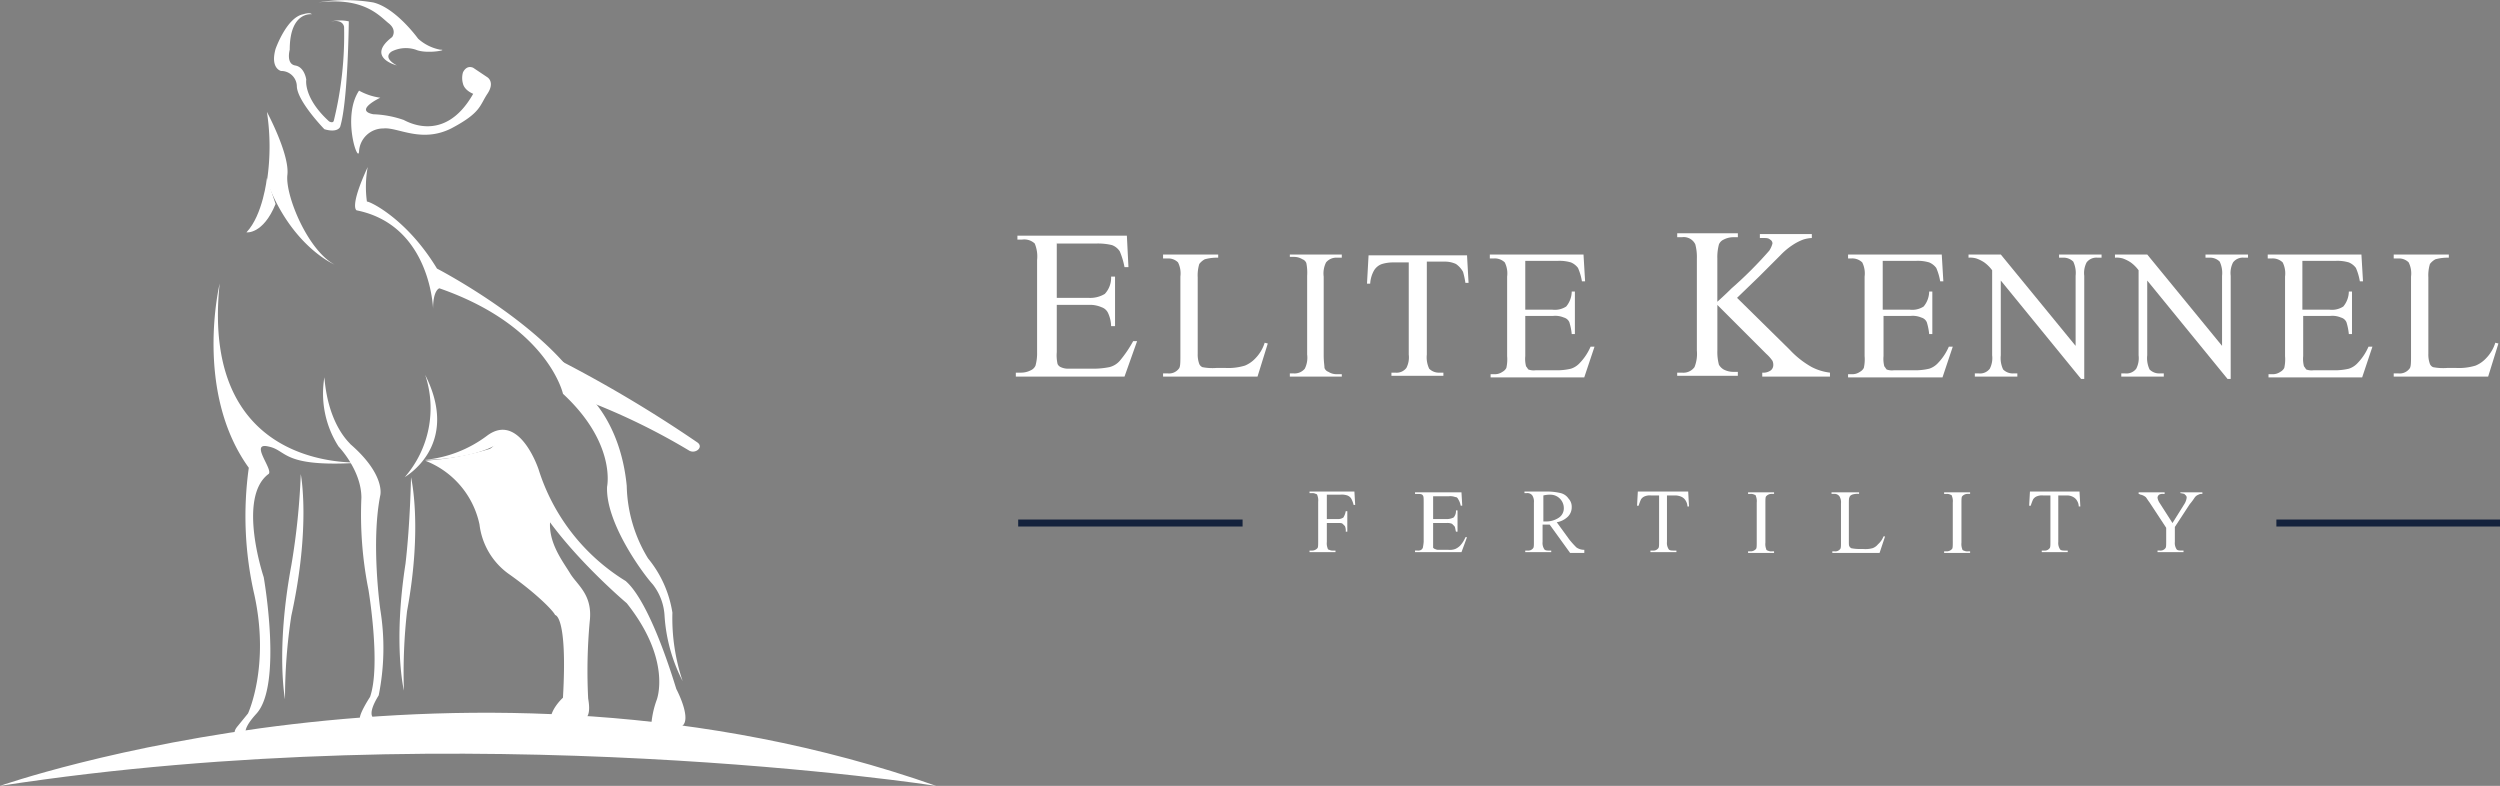 <svg xmlns="http://www.w3.org/2000/svg" width="267.919" height="84.22" viewBox="0 0 267.919 84.22">
  <rect x="0" y="0" width="267.919" height="84.22" fill="#808080" stroke="none"/>
  <g id="Group_30" data-name="Group 30" transform="translate(-140 -29)">
    <g id="Group_15" data-name="Group 15" transform="translate(-2040.136 251.401)">
      <line id="Line_1" data-name="Line 1" x1="24.048" transform="translate(2289.253 -166.35)" fill="none" stroke="#14223c" stroke-miterlimit="10" stroke-width="0.75"/>
      <line id="Line_2" data-name="Line 2" x1="23.964" transform="translate(2424.091 -166.35)" fill="none" stroke="#14223c" stroke-miterlimit="10" stroke-width="0.75"/>
      <path id="Path_1" data-name="Path 1" d="M59.688,180.275v5.991h3.375a3.018,3.018,0,0,0,1.772-.422,2.539,2.539,0,0,0,.675-1.856h.422V189.3H65.51a3.483,3.483,0,0,0-.338-1.434,1.171,1.171,0,0,0-.675-.591,3.113,3.113,0,0,0-1.434-.253H59.688v5.063a4.18,4.18,0,0,0,.084,1.266.659.659,0,0,0,.338.337,1.815,1.815,0,0,0,.844.169h2.531a8.588,8.588,0,0,0,1.856-.169,2.174,2.174,0,0,0,1.1-.675,12.81,12.81,0,0,0,1.434-2.109h.422l-1.35,3.8H55.3v-.422h.591a2.247,2.247,0,0,0,1.013-.253.985.985,0,0,0,.506-.506,5.016,5.016,0,0,0,.169-1.434v-9.872a3.591,3.591,0,0,0-.253-1.772,1.637,1.637,0,0,0-1.35-.422h-.506V179.6H67.2l.169,3.375h-.422a8.308,8.308,0,0,0-.506-1.688,1.685,1.685,0,0,0-.844-.675,6.542,6.542,0,0,0-1.6-.169h-4.3Z" transform="translate(2233.7 -376.748)" fill="#fff"/>
      <path id="Path_2" data-name="Path 2" d="M84.885,191.45l.338.084-1.1,3.544H74v-.338h.506a1.314,1.314,0,0,0,1.181-.506c.169-.169.169-.675.169-1.434v-8.438a2.636,2.636,0,0,0-.253-1.519,1.458,1.458,0,0,0-1.1-.422H74V182h5.907v.338a5.016,5.016,0,0,0-1.434.169,1.83,1.83,0,0,0-.591.506,4.176,4.176,0,0,0-.169,1.434v8.185a2.932,2.932,0,0,0,.169,1.1.659.659,0,0,0,.338.338,5.675,5.675,0,0,0,1.519.084h.928a6.12,6.12,0,0,0,2.109-.253,3.211,3.211,0,0,0,1.1-.759,4.152,4.152,0,0,0,1.013-1.688" transform="translate(2230.779 -377.123)" fill="#fff"/>
      <path id="Path_3" data-name="Path 3" d="M95.669,194.741v.338H90.1v-.338h.422a1.416,1.416,0,0,0,1.181-.506,2.636,2.636,0,0,0,.253-1.519v-8.438a5.248,5.248,0,0,0-.084-1.35.693.693,0,0,0-.422-.422,1.7,1.7,0,0,0-.928-.253H90.1V182h5.569v.338h-.506a1.416,1.416,0,0,0-1.181.506,2.636,2.636,0,0,0-.253,1.519V192.8c0,.675.084,1.1.084,1.35a.693.693,0,0,0,.422.422,1.628,1.628,0,0,0,.844.253h.591Z" transform="translate(2228.264 -377.123)" fill="#fff"/>
      <path id="Path_4" data-name="Path 4" d="M110.616,182l.169,3.038h-.338a8.966,8.966,0,0,0-.253-1.181,2.474,2.474,0,0,0-.759-.844,2.818,2.818,0,0,0-1.266-.253h-1.856v9.957a2.837,2.837,0,0,0,.253,1.519,1.458,1.458,0,0,0,1.1.422h.422v.338h-5.569v-.338h.422a1.314,1.314,0,0,0,1.181-.506,2.477,2.477,0,0,0,.253-1.434v-9.872h-1.6a4.111,4.111,0,0,0-1.266.169,1.6,1.6,0,0,0-.844.675,3.208,3.208,0,0,0-.422,1.434H99.9l.169-3.038h10.547Z" transform="translate(2226.733 -377.123)" fill="#fff"/>
      <path id="Path_5" data-name="Path 5" d="M119.3,182.759v5.147h2.869a2.232,2.232,0,0,0,1.519-.338,2.566,2.566,0,0,0,.591-1.6h.338v4.556h-.338a6.341,6.341,0,0,0-.253-1.266.892.892,0,0,0-.591-.506,2.332,2.332,0,0,0-1.181-.169H119.3v4.3a3.213,3.213,0,0,0,.084,1.1c.084.084.169.253.253.338a1.665,1.665,0,0,0,.759.084h2.194a6.543,6.543,0,0,0,1.6-.169,2.185,2.185,0,0,0,.928-.591,5.882,5.882,0,0,0,1.181-1.772h.422l-1.1,3.291H115.584v-.338h.422a1.425,1.425,0,0,0,.844-.253,1.017,1.017,0,0,0,.422-.422,4.18,4.18,0,0,0,.084-1.266v-8.522a2.636,2.636,0,0,0-.253-1.519,1.53,1.53,0,0,0-1.181-.422H115.5V182h10.041l.169,2.869h-.338a6.027,6.027,0,0,0-.422-1.434,1.837,1.837,0,0,0-.759-.591,4.334,4.334,0,0,0-1.35-.169H119.3Z" transform="translate(2224.296 -377.123)" fill="#fff"/>
      <path id="Path_6" data-name="Path 6" d="M145.713,186.219l5.653,5.569a9.635,9.635,0,0,0,2.363,1.856,5.705,5.705,0,0,0,1.941.591v.422h-7.257v-.422a1.357,1.357,0,0,0,.928-.253.729.729,0,0,0,.253-.506,1.07,1.07,0,0,0-.084-.506,4.27,4.27,0,0,0-.675-.759l-5.232-5.232v4.894a5.272,5.272,0,0,0,.169,1.519,1.433,1.433,0,0,0,.506.506,2.247,2.247,0,0,0,1.013.253h.506v.422h-6.5v-.338h.506a1.479,1.479,0,0,0,1.35-.591,3.828,3.828,0,0,0,.253-1.772V182a5.272,5.272,0,0,0-.169-1.519,1.375,1.375,0,0,0-1.434-.759H139.3V179.3h6.5v.422h-.506a2.247,2.247,0,0,0-1.013.253.985.985,0,0,0-.506.506A5.272,5.272,0,0,0,143.6,182v4.641c.169-.169.675-.591,1.519-1.434a42.249,42.249,0,0,0,4.05-4.05,2.6,2.6,0,0,0,.338-.759.464.464,0,0,0-.253-.422c-.169-.169-.422-.169-.759-.169h-.338v-.422h5.569v.422a3.589,3.589,0,0,0-.928.169,5.548,5.548,0,0,0-1.013.506,7.394,7.394,0,0,0-1.434,1.181l-2.278,2.278Z" transform="translate(2220.579 -376.701)" fill="#fff"/>
      <path id="Path_7" data-name="Path 7" d="M164.713,182.759v5.147h2.869a2.232,2.232,0,0,0,1.519-.338,2.566,2.566,0,0,0,.591-1.6h.338v4.556h-.338a6.343,6.343,0,0,0-.253-1.266.892.892,0,0,0-.591-.506,2.332,2.332,0,0,0-1.181-.169H164.8v4.3a3.213,3.213,0,0,0,.084,1.1c.084.084.169.253.253.338a1.665,1.665,0,0,0,.759.084h2.194a6.543,6.543,0,0,0,1.6-.169,2.185,2.185,0,0,0,.928-.591,5.882,5.882,0,0,0,1.181-1.772h.422l-1.1,3.291H161v-.338h.422a1.425,1.425,0,0,0,.844-.253,1.017,1.017,0,0,0,.422-.422,4.18,4.18,0,0,0,.084-1.266v-8.522a2.636,2.636,0,0,0-.253-1.519,1.53,1.53,0,0,0-1.181-.422H161V182h10.041l.169,2.869h-.338a6.026,6.026,0,0,0-.422-1.434,1.837,1.837,0,0,0-.759-.591,4.334,4.334,0,0,0-1.35-.169h-3.628Z" transform="translate(2217.189 -377.123)" fill="#fff"/>
      <path id="Path_8" data-name="Path 8" d="M176.2,182h3.544l8.016,9.788v-7.51a2.837,2.837,0,0,0-.253-1.519,1.458,1.458,0,0,0-1.1-.422h-.422V182h4.556v.338h-.422a1.314,1.314,0,0,0-1.181.506,2.477,2.477,0,0,0-.253,1.434v11.054h-.338l-8.607-10.547V192.8a2.837,2.837,0,0,0,.253,1.519,1.458,1.458,0,0,0,1.1.422h.422v.338h-4.556v-.338h.422a1.314,1.314,0,0,0,1.181-.506,2.477,2.477,0,0,0,.253-1.434v-9.113a3.8,3.8,0,0,0-.844-.844,3.889,3.889,0,0,0-.844-.422,2.351,2.351,0,0,0-.844-.084V182Z" transform="translate(2214.815 -377.123)" fill="#fff"/>
      <path id="Path_9" data-name="Path 9" d="M194.8,182h3.544l8.016,9.788v-7.51a2.837,2.837,0,0,0-.253-1.519,1.458,1.458,0,0,0-1.1-.422h-.422V182h4.556v.338h-.422a1.314,1.314,0,0,0-1.181.506,2.477,2.477,0,0,0-.253,1.434v11.054h-.338l-8.607-10.547V192.8a2.837,2.837,0,0,0,.253,1.519,1.458,1.458,0,0,0,1.1.422h.422v.338h-4.556v-.338h.422a1.314,1.314,0,0,0,1.181-.506,2.477,2.477,0,0,0,.253-1.434v-9.113a3.8,3.8,0,0,0-.844-.844,3.889,3.889,0,0,0-.844-.422,2.351,2.351,0,0,0-.844-.084V182Z" transform="translate(2211.909 -377.123)" fill="#fff"/>
      <path id="Path_10" data-name="Path 10" d="M218.013,182.759v5.147h2.869a2.232,2.232,0,0,0,1.519-.338,2.566,2.566,0,0,0,.591-1.6h.338v4.556h-.338a6.341,6.341,0,0,0-.253-1.266.892.892,0,0,0-.591-.506,2.332,2.332,0,0,0-1.181-.169H218.1v4.3a3.213,3.213,0,0,0,.084,1.1c.084.084.169.253.253.338a1.665,1.665,0,0,0,.759.084h2.194a6.543,6.543,0,0,0,1.6-.169,2.185,2.185,0,0,0,.928-.591,5.882,5.882,0,0,0,1.181-1.772h.422l-1.1,3.291H214.384v-.338h.422a1.426,1.426,0,0,0,.844-.253,1.017,1.017,0,0,0,.422-.422,4.18,4.18,0,0,0,.084-1.266v-8.522a2.636,2.636,0,0,0-.253-1.519,1.53,1.53,0,0,0-1.181-.422H214.3V182h10.041l.169,2.869h-.338a6.026,6.026,0,0,0-.422-1.434,1.837,1.837,0,0,0-.759-.591,4.334,4.334,0,0,0-1.35-.169h-3.628Z" transform="translate(2208.863 -377.123)" fill="#fff"/>
      <path id="Path_11" data-name="Path 11" d="M241.185,191.45l.337.084-1.1,3.544H230.3v-.338h.506a1.314,1.314,0,0,0,1.181-.506c.169-.169.169-.675.169-1.434v-8.438a2.637,2.637,0,0,0-.253-1.519,1.458,1.458,0,0,0-1.1-.422H230.3V182h5.907v.338a5.016,5.016,0,0,0-1.434.169,1.83,1.83,0,0,0-.591.506,4.176,4.176,0,0,0-.169,1.434v8.185a2.932,2.932,0,0,0,.169,1.1.659.659,0,0,0,.338.338,5.675,5.675,0,0,0,1.519.084h.928a6.12,6.12,0,0,0,2.109-.253,3.211,3.211,0,0,0,1.1-.759,4.152,4.152,0,0,0,1.013-1.688" transform="translate(2206.364 -377.123)" fill="#fff"/>
      <path id="Path_12" data-name="Path 12" d="M94.456,212.522v2.531h1.181a.983.983,0,0,0,.591-.169,1.85,1.85,0,0,0,.253-.675h.169V216.4h-.169a1.251,1.251,0,0,0-.084-.591l-.253-.253c-.084-.084-.253-.084-.506-.084H94.456V217.5a1.451,1.451,0,0,0,.084.675.181.181,0,0,0,.169.169.761.761,0,0,0,.422.084h.253v.169H92.6v-.169h.253a.766.766,0,0,0,.591-.253c.084-.084.084-.338.084-.759V213.2a1.451,1.451,0,0,0-.084-.675.181.181,0,0,0-.169-.169.761.761,0,0,0-.422-.084H92.6V212.1h4.81l.084,1.434h-.169a2.856,2.856,0,0,0-.253-.675.843.843,0,0,0-.422-.338,1.873,1.873,0,0,0-.759-.084H94.456Z" transform="translate(2227.874 -381.825)" fill="#fff"/>
      <path id="Path_13" data-name="Path 13" d="M107.941,212.538v2.531h1.434a1.685,1.685,0,0,0,.759-.169,1.031,1.031,0,0,0,.253-.759h.169v2.278h-.169c-.084-.338-.084-.506-.169-.591l-.253-.253a1.251,1.251,0,0,0-.591-.084h-1.434v2.616c0,.084.084.084.169.169.084,0,.169.084.338.084h1.1a1.665,1.665,0,0,0,.759-.084,1.765,1.765,0,0,0,.506-.338,2.932,2.932,0,0,0,.591-.928h.169l-.591,1.6H106v-.169h.253a.632.632,0,0,0,.422-.084c.084-.084.169-.169.169-.253a4.757,4.757,0,0,0,.084-.591V213.3c0-.422,0-.675-.084-.759-.084-.169-.338-.169-.591-.169H106V212.2h4.978l.084,1.434h-.169a1.85,1.85,0,0,0-.253-.675c-.084-.169-.169-.253-.338-.253a1.451,1.451,0,0,0-.675-.084h-1.688Z" transform="translate(2225.78 -381.841)" fill="#fff"/>
      <path id="Path_14" data-name="Path 14" d="M126.566,218.682h-1.772l-2.194-3.038h-.759V217.5a1.215,1.215,0,0,0,.169.759c.084.169.338.169.506.169h.253v.169h-2.785v-.169h.253a.657.657,0,0,0,.591-.253c.084-.084.084-.338.084-.675v-4.219a1.215,1.215,0,0,0-.169-.759.657.657,0,0,0-.591-.253H119.9V212.1h2.363a6.285,6.285,0,0,1,1.519.169,1.427,1.427,0,0,1,.844.591,1.269,1.269,0,0,1,.338.928,1.4,1.4,0,0,1-.422,1.013,2.235,2.235,0,0,1-1.181.591l1.35,1.856a9.407,9.407,0,0,0,.759.844,1.426,1.426,0,0,0,.844.253v.338Zm-4.641-3.375h.253a2.413,2.413,0,0,0,1.434-.422,1.2,1.2,0,0,0,.506-1.013,1.44,1.44,0,0,0-1.434-1.434,2.906,2.906,0,0,0-.759.084v2.785Z" transform="translate(2223.609 -381.825)" fill="#fff"/>
      <path id="Path_15" data-name="Path 15" d="M139.685,212.184l.084,1.519H139.6a1.22,1.22,0,0,0-.169-.591,1.017,1.017,0,0,0-.422-.422,1.59,1.59,0,0,0-.675-.169h-.928V217.5a1.215,1.215,0,0,0,.169.759c.084.169.338.169.591.169h.253v.169h-2.785v-.169h.253a.657.657,0,0,0,.591-.253c.084-.084.084-.338.084-.675v-4.978h-.844a1.45,1.45,0,0,0-.675.084.842.842,0,0,0-.422.338,5.81,5.81,0,0,0-.253.675H134.2l.084-1.519h5.4Z" transform="translate(2221.375 -381.825)" fill="#fff"/>
      <path id="Path_16" data-name="Path 16" d="M151.085,218.528v.169H148.3v-.169h.253a.766.766,0,0,0,.591-.253c.084-.084.084-.338.084-.759V213.3a1.451,1.451,0,0,0-.084-.675.181.181,0,0,0-.169-.169.761.761,0,0,0-.422-.084H148.3V212.2h2.785v.169h-.253a.766.766,0,0,0-.591.253c-.084.084-.084.338-.084.759V217.6a1.45,1.45,0,0,0,.084.675.181.181,0,0,0,.169.169.761.761,0,0,0,.422.084Z" transform="translate(2219.173 -381.841)" fill="#fff"/>
      <path id="Path_17" data-name="Path 17" d="M164.469,216.925h.169l-.591,1.772h-5.063v-.169h.253a.657.657,0,0,0,.591-.253c.084-.084.084-.338.084-.675v-4.219a1.215,1.215,0,0,0-.169-.759.657.657,0,0,0-.591-.253H158.9V212.2h2.953v.169a1.873,1.873,0,0,0-.759.084q-.253.127-.253.253c-.084.084-.084.338-.084.759v4.05c0,.253,0,.422.084.506,0,.084.084.084.169.169a4.663,4.663,0,0,0,.759.084h.506a2.911,2.911,0,0,0,1.013-.084,1.292,1.292,0,0,0,.591-.422,2.154,2.154,0,0,0,.591-.844" transform="translate(2217.517 -381.841)" fill="#fff"/>
      <path id="Path_18" data-name="Path 18" d="M175.985,218.528v.169H173.2v-.169h.253a.766.766,0,0,0,.591-.253c.084-.084.084-.338.084-.759V213.3a1.451,1.451,0,0,0-.084-.675.181.181,0,0,0-.169-.169.761.761,0,0,0-.422-.084H173.2V212.2h2.785v.169h-.253a.766.766,0,0,0-.591.253c-.084.084-.084.338-.084.759V217.6a1.45,1.45,0,0,0,.084.675.181.181,0,0,0,.169.169.761.761,0,0,0,.422.084Z" transform="translate(2215.283 -381.841)" fill="#fff"/>
      <path id="Path_19" data-name="Path 19" d="M189.4,212.184l.084,1.519h-.169a1.22,1.22,0,0,0-.169-.591,1.017,1.017,0,0,0-.422-.422,1.307,1.307,0,0,0-.675-.169h-.928V217.5a1.215,1.215,0,0,0,.169.759c.084.169.338.169.591.169h.253v.169H185.35v-.169h.253a.657.657,0,0,0,.591-.253c.084-.084.084-.338.084-.675v-4.978h-.759a1.45,1.45,0,0,0-.675.084.842.842,0,0,0-.422.338,5.813,5.813,0,0,0-.253.675H184l.084-1.519H189.4Z" transform="translate(2213.596 -381.825)" fill="#fff"/>
      <path id="Path_20" data-name="Path 20" d="M202.456,212.2h2.278v.169h-.084a.638.638,0,0,0-.338.084.843.843,0,0,0-.422.338,6.728,6.728,0,0,1-.506.675l-1.6,2.447v1.6a1.215,1.215,0,0,0,.169.759c.084.169.338.169.591.169h.169v.169h-2.785v-.169h.253a.657.657,0,0,0,.591-.253c.084-.084.084-.338.084-.675V216l-1.772-2.7c-.253-.338-.338-.506-.422-.591a1.374,1.374,0,0,0-.506-.253c-.084,0-.169-.084-.253-.084V212.2h2.785v.169h-.169a.761.761,0,0,0-.422.084.438.438,0,0,0-.169.338,1.468,1.468,0,0,0,.253.591l1.35,2.109,1.266-2.025a1.685,1.685,0,0,0,.253-.675.31.31,0,0,0-.084-.253l-.169-.169a3.655,3.655,0,0,0-.422-.084V212.2Z" transform="translate(2211.425 -381.84)" fill="#fff"/>
    </g>
    <g id="Group_14" data-name="Group 14" transform="translate(-2040.136 251)">
      <path id="Path_21" data-name="Path 21" d="M146.074,99.285s12.066,6.244,15.948,13.332c0,0,3.713,2.953,4.388,9.957a15.5,15.5,0,0,0,2.278,7.763,12.1,12.1,0,0,1,2.616,5.822,21.072,21.072,0,0,0,1.1,7.341,17.653,17.653,0,0,1-1.941-7,5.975,5.975,0,0,0-1.266-3.375c-1.013-1.1-5.063-6.582-4.894-10.463,0,0,1.013-4.641-4.725-9.957,0,0-1.6-7.257-13.248-11.307,0,0-.675.169-.675,2.194,0,0-.253-8.944-8.185-10.547,0,0-.844-.253,1.181-4.641a11.651,11.651,0,0,0-.084,3.713c0-.169,4.135,1.6,7.51,7.172" transform="translate(2080.892 -292.502)" fill="#fff"/>
      <path id="Path_22" data-name="Path 22" d="M173.1,149.557s2.194,4.135,0,4.135h-2.7a9.882,9.882,0,0,1,.591-2.953s1.688-4.219-3.206-10.379c0,0-10.21-8.607-11.307-14.851,0,0-.169-3.46-2.869-2.025C150.741,125,146.1,125,146.1,125a13.139,13.139,0,0,0,6.75-2.616c3.46-2.531,5.485,3.628,5.485,3.628A21.651,21.651,0,0,0,167.7,138c.084.169,2.278,1.434,5.4,11.56" transform="translate(2079.517 -297.716)" fill="#fff"/>
      <path id="Path_23" data-name="Path 23" d="M145.794,114.8a11.261,11.261,0,0,1-2.194,10.969c-.084,0,6.075-3.291,2.194-10.969" transform="translate(2079.907 -296.626)" fill="#fff"/>
      <path id="Path_24" data-name="Path 24" d="M133.373,115.1a10.52,10.52,0,0,0,1.519,7.425s2.447,2.531,2.447,5.485a41.088,41.088,0,0,0,.759,9.872s1.35,8.1.169,11.476c0,0-1.434,2.194-1.013,2.447a2.489,2.489,0,0,0,2.953-.084s-3.206,1.013-1.013-2.531a25.679,25.679,0,0,0,.169-9.2s-1.013-7.172,0-12.235c0,0,.591-2.194-3.206-5.485,0-.084-2.363-1.941-2.785-7.172" transform="translate(2081.527 -296.673)" fill="#fff"/>
      <path id="Path_25" data-name="Path 25" d="M132.6,67.451a17.922,17.922,0,0,1,5.907,0c2.447.591,4.81,3.881,4.81,3.881a4.893,4.893,0,0,0,2.363,1.181c1.013,0-1.434.506-2.616,0a3.391,3.391,0,0,0-2.531.169s-1.181.591.506,1.519c0,0-3.375-.844-.506-3.038,0,0,.591-.759-.422-1.519-1.013-.844-2.7-2.785-7.51-2.194" transform="translate(2081.625 -289.189)" fill="#fff"/>
      <path id="Path_26" data-name="Path 26" d="M149.879,78.57s-.928-.338-1.1-1.1a2.166,2.166,0,0,1,0-1.181s.338-.844,1.1-.506L151.4,76.8s.844.506,0,1.772-.675,2.025-3.881,3.713c-3.206,1.6-5.738-.169-7.257,0a2.6,2.6,0,0,0-2.616,2.447c-.084,1.434-1.856-3.713,0-6.5a6.466,6.466,0,0,0,2.278.759s-2.869,1.35-.759,1.772a11.05,11.05,0,0,1,3.206.591c0-.084,4.3,2.869,7.51-2.785" transform="translate(2080.969 -290.519)" fill="#fff"/>
      <path id="Path_27" data-name="Path 27" d="M133.16,69.739a4.456,4.456,0,0,1,1.856,0s-.084,8.607-.928,11.307c0,0-.253.675-1.688.253,0,0-2.953-3.038-2.953-4.641a1.67,1.67,0,0,0-1.688-1.6s-1.181-.253-.591-2.363c0,0,1.181-3.375,2.953-3.713,0,0,.759-.253.928,0,0,0-2.363-.338-2.363,3.8,0,0-.422,1.519.591,1.688s1.181,1.519,1.181,1.519-.338,1.941,2.447,4.472c0,0,.422.253.506-.084a38.343,38.343,0,0,0,1.1-10.041c0,.084,0-.844-1.35-.591" transform="translate(2082.5 -289.451)" fill="#fff"/>
      <path id="Path_28" data-name="Path 28" d="M162.2,112.4a138.506,138.506,0,0,1,15.695,9.282c.675.506-.253,1.266-.928.844a69.729,69.729,0,0,0-11.813-5.653Z" transform="translate(2077.001 -296.251)" fill="#fff"/>
      <path id="Path_29" data-name="Path 29" d="M126.1,81.4s2.447,4.556,2.194,6.75,2.194,8.1,5.063,9.619c0,0-4.641-1.941-7.257-8.944a24.527,24.527,0,0,0,0-7.425" transform="translate(2082.641 -291.409)" fill="#fff"/>
      <path id="Path_30" data-name="Path 30" d="M125.694,89.8s-.422,3.966-2.194,5.822c0,0,1.772.253,3.122-3.038Z" transform="translate(2083.047 -292.721)" fill="#fff"/>
      <path id="Path_31" data-name="Path 31" d="M146.2,125.265a9.4,9.4,0,0,1,5.822,6.835,7.628,7.628,0,0,0,3.038,5.232c3.122,2.194,4.894,4.05,5.063,4.472,0,0,1.35,0,.844,8.86,0,0-1.688,1.519-1.266,2.869a21.5,21.5,0,0,0,3.628-.591c.338-.253.591-.759.338-2.194a58.358,58.358,0,0,1,.169-8.269c.338-2.869-1.35-3.881-2.109-5.147s-2.447-3.375-2.109-5.822a41.034,41.034,0,0,1-3.46-7.932,1.826,1.826,0,0,0-1.941-.591c-.338.084-.591.759-1.1,1.013a31.522,31.522,0,0,1-6.919,1.266" transform="translate(2079.501 -297.893)" fill="#fff"/>
      <path id="Path_32" data-name="Path 32" d="M125.21,123.62c.591-.422-2.109-3.46,0-2.953,2.109.422,1.35,2.363,10.463,1.688,0,0-17.888,1.688-15.695-19.154,0,0-2.785,11.56,3.122,19.745a37.623,37.623,0,0,0,.591,13.585c1.688,7.679-.675,12.741-.675,12.741l-1.1,1.35c-1.434,1.688,2.194,1.266,2.194,1.266s-2.953.422-.169-2.616c2.785-3.122.759-14.6.759-14.6s-2.869-8.522.506-11.054" transform="translate(2083.699 -294.814)" fill="#fff"/>
      <path id="Path_33" data-name="Path 33" d="M130.032,127.4s1.1,5.569-1.013,15.188a58.608,58.608,0,0,0-.675,8.944s-1.013-5.232.675-14.344a75.05,75.05,0,0,0,1.013-9.788" transform="translate(2082.337 -298.594)" fill="#fff"/>
      <path id="Path_34" data-name="Path 34" d="M144.171,127.8s1.266,5.232-.422,14.344a58.886,58.886,0,0,0-.338,8.522s-1.181-4.894.169-13.585c.506-4.3.591-9.282.591-9.282" transform="translate(2080.011 -298.657)" fill="#fff"/>
      <path id="Path_35" data-name="Path 35" d="M92.2,165.549s50.206-17.635,100.327,0c0,0-50.037-7.763-100.327,0" transform="translate(2087.936 -303.329)" fill="#fff"/>
    </g>
  </g>
</svg>

